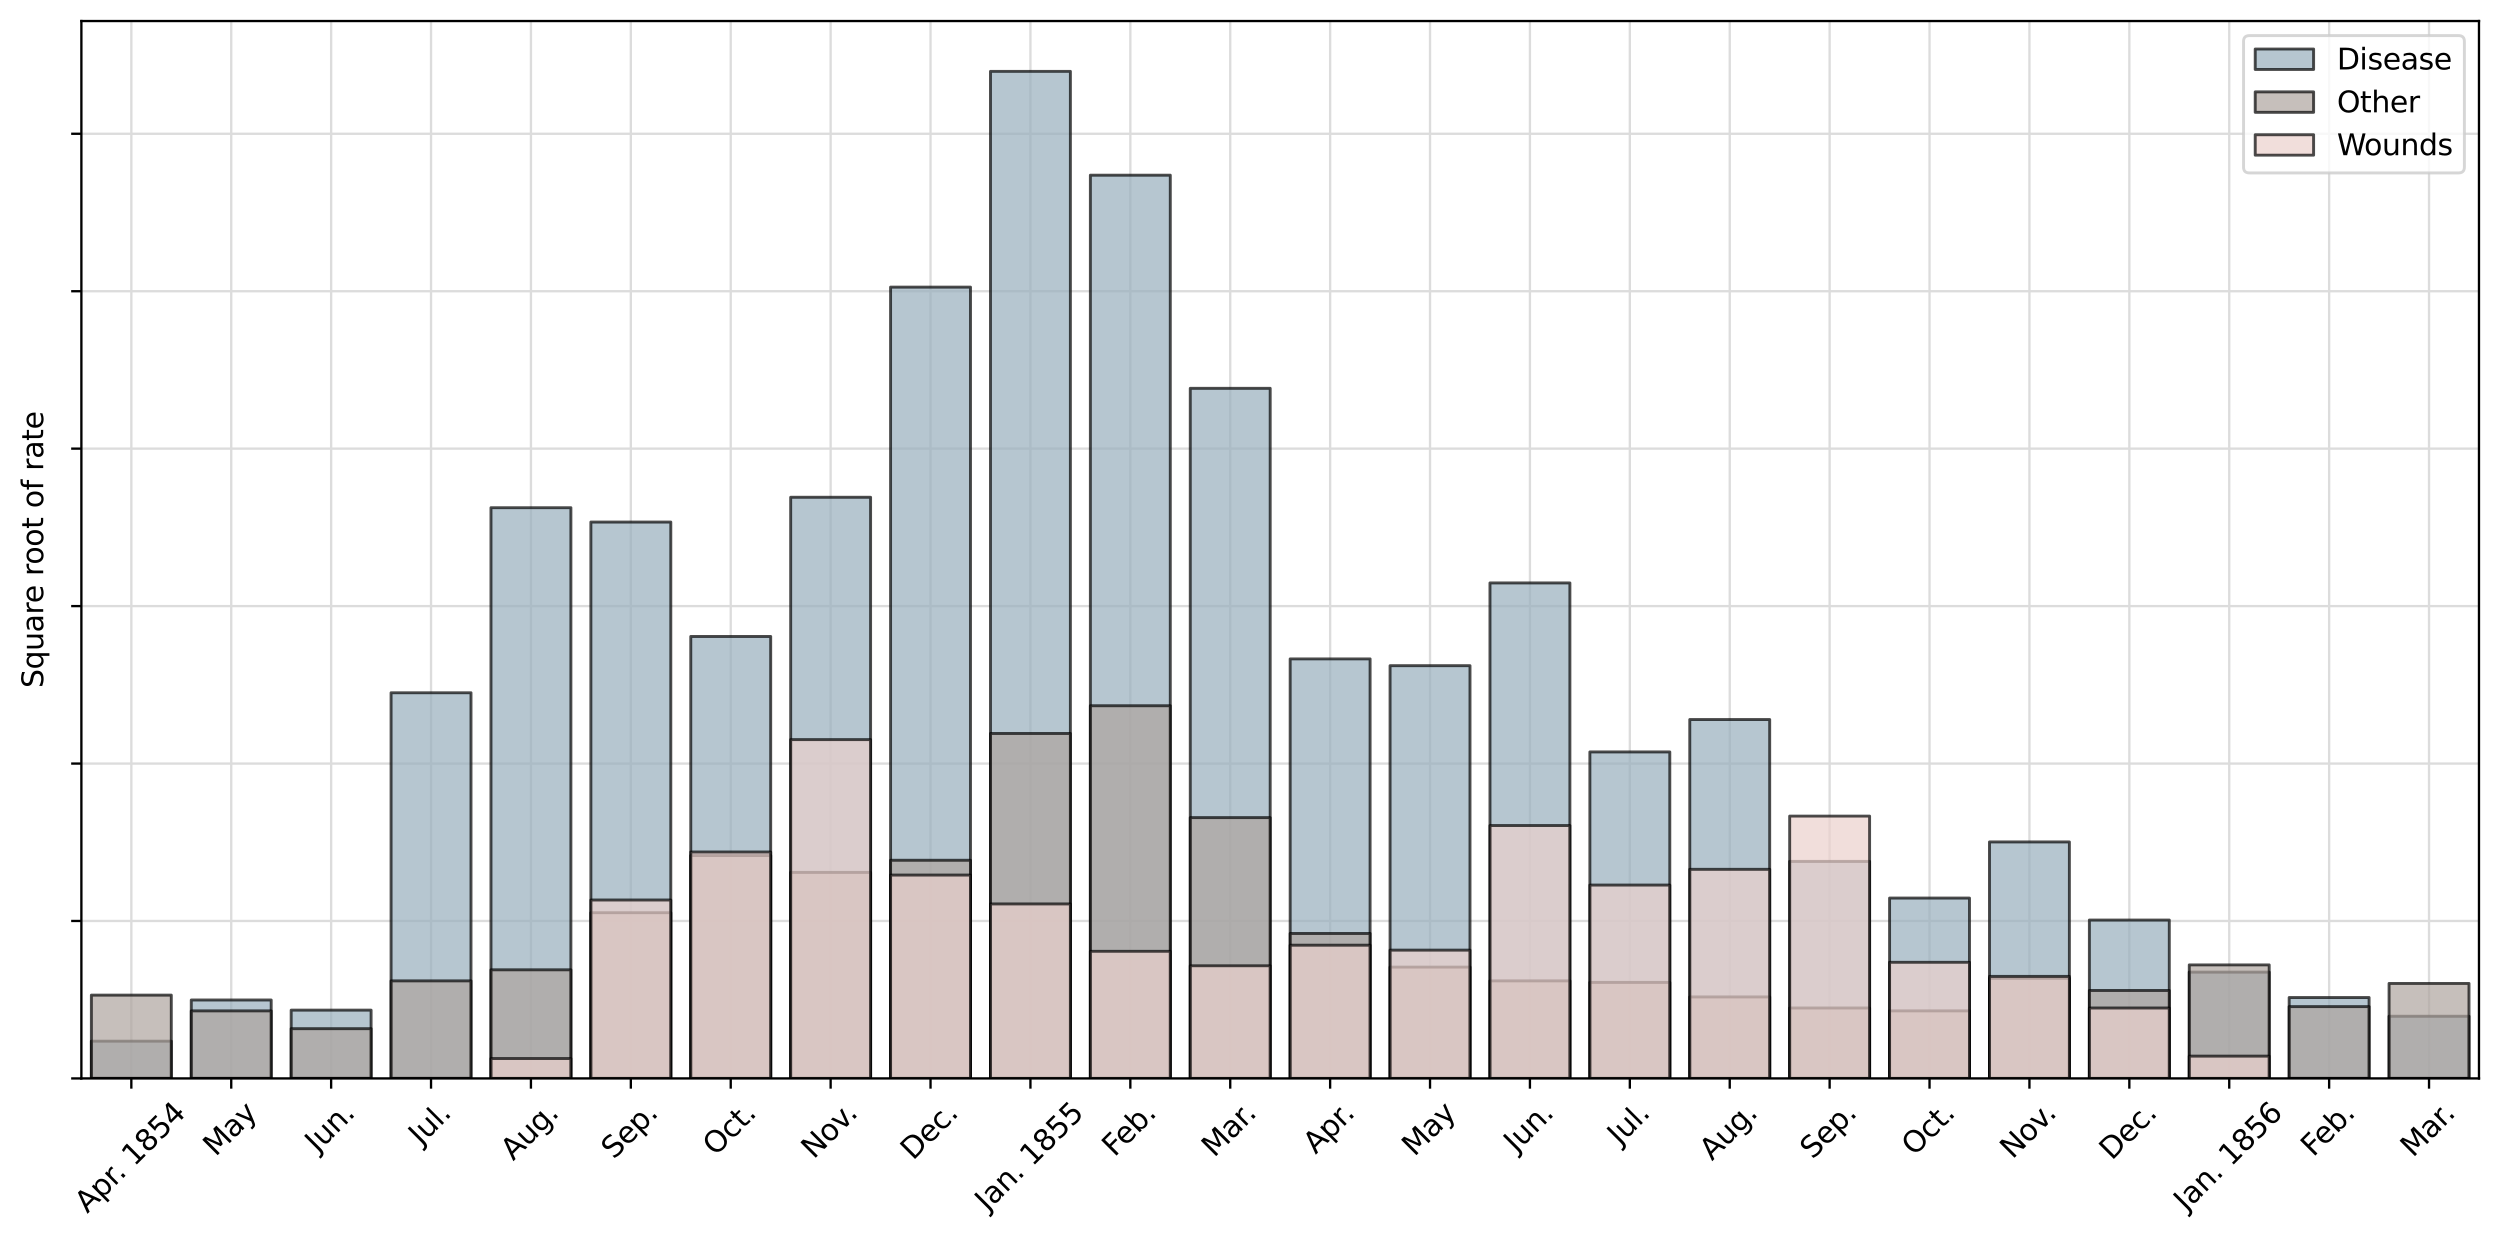 <?xml version="1.0" encoding="utf-8" standalone="no"?>
<!DOCTYPE svg PUBLIC "-//W3C//DTD SVG 1.1//EN"
  "http://www.w3.org/Graphics/SVG/1.1/DTD/svg11.dtd">
<svg xmlns:xlink="http://www.w3.org/1999/xlink" width="856.398pt" height="424.547pt" viewBox="0 0 856.398 424.547" xmlns="http://www.w3.org/2000/svg" version="1.1">
 <defs>
  <style type="text/css">*{stroke-linejoin: round; stroke-linecap: butt}</style>
 </defs>
 <g id="figure_1">
  <g id="patch_1">
   <path d="M 0 424.547 
L 856.398 424.547 
L 856.398 0 
L 0 0 
z
" style="fill: #ffffff"/>
  </g>
  <g id="axes_1">
   <g id="patch_2">
    <path d="M 27.878 369.425 
L 849.198 369.425 
L 849.198 7.2 
L 27.878 7.2 
z
" style="fill: #ffffff"/>
   </g>
   <g id="matplotlib.axis_1">
    <g id="xtick_1">
     <g id="line2d_1">
      <path d="M 44.989 369.425 
L 44.989 7.2 
" clip-path="url(#p8705940efb)" style="fill: none; stroke: #dcdcdc; stroke-width: 0.8; stroke-linecap: square"/>
     </g>
     <g id="line2d_2">
      <defs>
       <path id="m56eb5c6062" d="M 0 0 
L 0 3.5 
" style="stroke: #000000; stroke-width: 0.8"/>
      </defs>
      <g>
       <use xlink:href="#m56eb5c6062" x="44.989" y="369.425" style="stroke: #000000; stroke-width: 0.8"/>
      </g>
     </g>
     <g id="text_1">
      <!-- Apr. 1854 -->
      <g transform="translate(29.901 415.876) rotate(-45) scale(0.1 -0.1)">
       <defs>
        <path id="DejaVuSans-41" d="M 2188 4044 
L 1331 1722 
L 3047 1722 
L 2188 4044 
z
M 1831 4666 
L 2547 4666 
L 4325 0 
L 3669 0 
L 3244 1197 
L 1141 1197 
L 716 0 
L 50 0 
L 1831 4666 
z
" transform="scale(0.016)"/>
        <path id="DejaVuSans-70" d="M 1159 525 
L 1159 -1331 
L 581 -1331 
L 581 3500 
L 1159 3500 
L 1159 2969 
Q 1341 3281 1617 3432 
Q 1894 3584 2278 3584 
Q 2916 3584 3314 3078 
Q 3713 2572 3713 1747 
Q 3713 922 3314 415 
Q 2916 -91 2278 -91 
Q 1894 -91 1617 61 
Q 1341 213 1159 525 
z
M 3116 1747 
Q 3116 2381 2855 2742 
Q 2594 3103 2138 3103 
Q 1681 3103 1420 2742 
Q 1159 2381 1159 1747 
Q 1159 1113 1420 752 
Q 1681 391 2138 391 
Q 2594 391 2855 752 
Q 3116 1113 3116 1747 
z
" transform="scale(0.016)"/>
        <path id="DejaVuSans-72" d="M 2631 2963 
Q 2534 3019 2420 3045 
Q 2306 3072 2169 3072 
Q 1681 3072 1420 2755 
Q 1159 2438 1159 1844 
L 1159 0 
L 581 0 
L 581 3500 
L 1159 3500 
L 1159 2956 
Q 1341 3275 1631 3429 
Q 1922 3584 2338 3584 
Q 2397 3584 2469 3576 
Q 2541 3569 2628 3553 
L 2631 2963 
z
" transform="scale(0.016)"/>
        <path id="DejaVuSans-2e" d="M 684 794 
L 1344 794 
L 1344 0 
L 684 0 
L 684 794 
z
" transform="scale(0.016)"/>
        <path id="DejaVuSans-20" transform="scale(0.016)"/>
        <path id="DejaVuSans-31" d="M 794 531 
L 1825 531 
L 1825 4091 
L 703 3866 
L 703 4441 
L 1819 4666 
L 2450 4666 
L 2450 531 
L 3481 531 
L 3481 0 
L 794 0 
L 794 531 
z
" transform="scale(0.016)"/>
        <path id="DejaVuSans-38" d="M 2034 2216 
Q 1584 2216 1326 1975 
Q 1069 1734 1069 1313 
Q 1069 891 1326 650 
Q 1584 409 2034 409 
Q 2484 409 2743 651 
Q 3003 894 3003 1313 
Q 3003 1734 2745 1975 
Q 2488 2216 2034 2216 
z
M 1403 2484 
Q 997 2584 770 2862 
Q 544 3141 544 3541 
Q 544 4100 942 4425 
Q 1341 4750 2034 4750 
Q 2731 4750 3128 4425 
Q 3525 4100 3525 3541 
Q 3525 3141 3298 2862 
Q 3072 2584 2669 2484 
Q 3125 2378 3379 2068 
Q 3634 1759 3634 1313 
Q 3634 634 3220 271 
Q 2806 -91 2034 -91 
Q 1263 -91 848 271 
Q 434 634 434 1313 
Q 434 1759 690 2068 
Q 947 2378 1403 2484 
z
M 1172 3481 
Q 1172 3119 1398 2916 
Q 1625 2713 2034 2713 
Q 2441 2713 2670 2916 
Q 2900 3119 2900 3481 
Q 2900 3844 2670 4047 
Q 2441 4250 2034 4250 
Q 1625 4250 1398 4047 
Q 1172 3844 1172 3481 
z
" transform="scale(0.016)"/>
        <path id="DejaVuSans-35" d="M 691 4666 
L 3169 4666 
L 3169 4134 
L 1269 4134 
L 1269 2991 
Q 1406 3038 1543 3061 
Q 1681 3084 1819 3084 
Q 2600 3084 3056 2656 
Q 3513 2228 3513 1497 
Q 3513 744 3044 326 
Q 2575 -91 1722 -91 
Q 1428 -91 1123 -41 
Q 819 9 494 109 
L 494 744 
Q 775 591 1075 516 
Q 1375 441 1709 441 
Q 2250 441 2565 725 
Q 2881 1009 2881 1497 
Q 2881 1984 2565 2268 
Q 2250 2553 1709 2553 
Q 1456 2553 1204 2497 
Q 953 2441 691 2322 
L 691 4666 
z
" transform="scale(0.016)"/>
        <path id="DejaVuSans-34" d="M 2419 4116 
L 825 1625 
L 2419 1625 
L 2419 4116 
z
M 2253 4666 
L 3047 4666 
L 3047 1625 
L 3713 1625 
L 3713 1100 
L 3047 1100 
L 3047 0 
L 2419 0 
L 2419 1100 
L 313 1100 
L 313 1709 
L 2253 4666 
z
" transform="scale(0.016)"/>
       </defs>
       <use xlink:href="#DejaVuSans-41"/>
       <use xlink:href="#DejaVuSans-70" transform="translate(68.408 0)"/>
       <use xlink:href="#DejaVuSans-72" transform="translate(131.885 0)"/>
       <use xlink:href="#DejaVuSans-2e" transform="translate(163.873 0)"/>
       <use xlink:href="#DejaVuSans-20" transform="translate(195.66 0)"/>
       <use xlink:href="#DejaVuSans-31" transform="translate(227.447 0)"/>
       <use xlink:href="#DejaVuSans-38" transform="translate(291.07 0)"/>
       <use xlink:href="#DejaVuSans-35" transform="translate(354.693 0)"/>
       <use xlink:href="#DejaVuSans-34" transform="translate(418.316 0)"/>
      </g>
     </g>
    </g>
    <g id="xtick_2">
     <g id="line2d_3">
      <path d="M 79.211 369.425 
L 79.211 7.2 
" clip-path="url(#p8705940efb)" style="fill: none; stroke: #dcdcdc; stroke-width: 0.8; stroke-linecap: square"/>
     </g>
     <g id="line2d_4">
      <g>
       <use xlink:href="#m56eb5c6062" x="79.211" y="369.425" style="stroke: #000000; stroke-width: 0.8"/>
      </g>
     </g>
     <g id="text_2">
      <!-- May -->
      <g transform="translate(73.852 396.418) rotate(-45) scale(0.1 -0.1)">
       <defs>
        <path id="DejaVuSans-4d" d="M 628 4666 
L 1569 4666 
L 2759 1491 
L 3956 4666 
L 4897 4666 
L 4897 0 
L 4281 0 
L 4281 4097 
L 3078 897 
L 2444 897 
L 1241 4097 
L 1241 0 
L 628 0 
L 628 4666 
z
" transform="scale(0.016)"/>
        <path id="DejaVuSans-61" d="M 2194 1759 
Q 1497 1759 1228 1600 
Q 959 1441 959 1056 
Q 959 750 1161 570 
Q 1363 391 1709 391 
Q 2188 391 2477 730 
Q 2766 1069 2766 1631 
L 2766 1759 
L 2194 1759 
z
M 3341 1997 
L 3341 0 
L 2766 0 
L 2766 531 
Q 2569 213 2275 61 
Q 1981 -91 1556 -91 
Q 1019 -91 701 211 
Q 384 513 384 1019 
Q 384 1609 779 1909 
Q 1175 2209 1959 2209 
L 2766 2209 
L 2766 2266 
Q 2766 2663 2505 2880 
Q 2244 3097 1772 3097 
Q 1472 3097 1187 3025 
Q 903 2953 641 2809 
L 641 3341 
Q 956 3463 1253 3523 
Q 1550 3584 1831 3584 
Q 2591 3584 2966 3190 
Q 3341 2797 3341 1997 
z
" transform="scale(0.016)"/>
        <path id="DejaVuSans-79" d="M 2059 -325 
Q 1816 -950 1584 -1140 
Q 1353 -1331 966 -1331 
L 506 -1331 
L 506 -850 
L 844 -850 
Q 1081 -850 1212 -737 
Q 1344 -625 1503 -206 
L 1606 56 
L 191 3500 
L 800 3500 
L 1894 763 
L 2988 3500 
L 3597 3500 
L 2059 -325 
z
" transform="scale(0.016)"/>
       </defs>
       <use xlink:href="#DejaVuSans-4d"/>
       <use xlink:href="#DejaVuSans-61" transform="translate(86.279 0)"/>
       <use xlink:href="#DejaVuSans-79" transform="translate(147.559 0)"/>
      </g>
     </g>
    </g>
    <g id="xtick_3">
     <g id="line2d_5">
      <path d="M 113.432 369.425 
L 113.432 7.2 
" clip-path="url(#p8705940efb)" style="fill: none; stroke: #dcdcdc; stroke-width: 0.8; stroke-linecap: square"/>
     </g>
     <g id="line2d_6">
      <g>
       <use xlink:href="#m56eb5c6062" x="113.432" y="369.425" style="stroke: #000000; stroke-width: 0.8"/>
      </g>
     </g>
     <g id="text_3">
      <!-- Jun. -->
      <g transform="translate(108.736 395.094) rotate(-45) scale(0.1 -0.1)">
       <defs>
        <path id="DejaVuSans-4a" d="M 628 4666 
L 1259 4666 
L 1259 325 
Q 1259 -519 939 -900 
Q 619 -1281 -91 -1281 
L -331 -1281 
L -331 -750 
L -134 -750 
Q 284 -750 456 -515 
Q 628 -281 628 325 
L 628 4666 
z
" transform="scale(0.016)"/>
        <path id="DejaVuSans-75" d="M 544 1381 
L 544 3500 
L 1119 3500 
L 1119 1403 
Q 1119 906 1312 657 
Q 1506 409 1894 409 
Q 2359 409 2629 706 
Q 2900 1003 2900 1516 
L 2900 3500 
L 3475 3500 
L 3475 0 
L 2900 0 
L 2900 538 
Q 2691 219 2414 64 
Q 2138 -91 1772 -91 
Q 1169 -91 856 284 
Q 544 659 544 1381 
z
M 1991 3584 
L 1991 3584 
z
" transform="scale(0.016)"/>
        <path id="DejaVuSans-6e" d="M 3513 2113 
L 3513 0 
L 2938 0 
L 2938 2094 
Q 2938 2591 2744 2837 
Q 2550 3084 2163 3084 
Q 1697 3084 1428 2787 
Q 1159 2491 1159 1978 
L 1159 0 
L 581 0 
L 581 3500 
L 1159 3500 
L 1159 2956 
Q 1366 3272 1645 3428 
Q 1925 3584 2291 3584 
Q 2894 3584 3203 3211 
Q 3513 2838 3513 2113 
z
" transform="scale(0.016)"/>
       </defs>
       <use xlink:href="#DejaVuSans-4a"/>
       <use xlink:href="#DejaVuSans-75" transform="translate(29.492 0)"/>
       <use xlink:href="#DejaVuSans-6e" transform="translate(92.871 0)"/>
       <use xlink:href="#DejaVuSans-2e" transform="translate(156.25 0)"/>
      </g>
     </g>
    </g>
    <g id="xtick_4">
     <g id="line2d_7">
      <path d="M 147.654 369.425 
L 147.654 7.2 
" clip-path="url(#p8705940efb)" style="fill: none; stroke: #dcdcdc; stroke-width: 0.8; stroke-linecap: square"/>
     </g>
     <g id="line2d_8">
      <g>
       <use xlink:href="#m56eb5c6062" x="147.654" y="369.425" style="stroke: #000000; stroke-width: 0.8"/>
      </g>
     </g>
     <g id="text_4">
      <!-- Jul. -->
      <g transform="translate(144.216 392.577) rotate(-45) scale(0.1 -0.1)">
       <defs>
        <path id="DejaVuSans-6c" d="M 603 4863 
L 1178 4863 
L 1178 0 
L 603 0 
L 603 4863 
z
" transform="scale(0.016)"/>
       </defs>
       <use xlink:href="#DejaVuSans-4a"/>
       <use xlink:href="#DejaVuSans-75" transform="translate(29.492 0)"/>
       <use xlink:href="#DejaVuSans-6c" transform="translate(92.871 0)"/>
       <use xlink:href="#DejaVuSans-2e" transform="translate(120.654 0)"/>
      </g>
     </g>
    </g>
    <g id="xtick_5">
     <g id="line2d_9">
      <path d="M 181.876 369.425 
L 181.876 7.2 
" clip-path="url(#p8705940efb)" style="fill: none; stroke: #dcdcdc; stroke-width: 0.8; stroke-linecap: square"/>
     </g>
     <g id="line2d_10">
      <g>
       <use xlink:href="#m56eb5c6062" x="181.876" y="369.425" style="stroke: #000000; stroke-width: 0.8"/>
      </g>
     </g>
     <g id="text_5">
      <!-- Aug. -->
      <g transform="translate(175.799 397.853) rotate(-45) scale(0.1 -0.1)">
       <defs>
        <path id="DejaVuSans-67" d="M 2906 1791 
Q 2906 2416 2648 2759 
Q 2391 3103 1925 3103 
Q 1463 3103 1205 2759 
Q 947 2416 947 1791 
Q 947 1169 1205 825 
Q 1463 481 1925 481 
Q 2391 481 2648 825 
Q 2906 1169 2906 1791 
z
M 3481 434 
Q 3481 -459 3084 -895 
Q 2688 -1331 1869 -1331 
Q 1566 -1331 1297 -1286 
Q 1028 -1241 775 -1147 
L 775 -588 
Q 1028 -725 1275 -790 
Q 1522 -856 1778 -856 
Q 2344 -856 2625 -561 
Q 2906 -266 2906 331 
L 2906 616 
Q 2728 306 2450 153 
Q 2172 0 1784 0 
Q 1141 0 747 490 
Q 353 981 353 1791 
Q 353 2603 747 3093 
Q 1141 3584 1784 3584 
Q 2172 3584 2450 3431 
Q 2728 3278 2906 2969 
L 2906 3500 
L 3481 3500 
L 3481 434 
z
" transform="scale(0.016)"/>
       </defs>
       <use xlink:href="#DejaVuSans-41"/>
       <use xlink:href="#DejaVuSans-75" transform="translate(68.408 0)"/>
       <use xlink:href="#DejaVuSans-67" transform="translate(131.787 0)"/>
       <use xlink:href="#DejaVuSans-2e" transform="translate(195.264 0)"/>
      </g>
     </g>
    </g>
    <g id="xtick_6">
     <g id="line2d_11">
      <path d="M 216.097 369.425 
L 216.097 7.2 
" clip-path="url(#p8705940efb)" style="fill: none; stroke: #dcdcdc; stroke-width: 0.8; stroke-linecap: square"/>
     </g>
     <g id="line2d_12">
      <g>
       <use xlink:href="#m56eb5c6062" x="216.097" y="369.425" style="stroke: #000000; stroke-width: 0.8"/>
      </g>
     </g>
     <g id="text_6">
      <!-- Sep. -->
      <g transform="translate(210.26 397.374) rotate(-45) scale(0.1 -0.1)">
       <defs>
        <path id="DejaVuSans-53" d="M 3425 4513 
L 3425 3897 
Q 3066 4069 2747 4153 
Q 2428 4238 2131 4238 
Q 1616 4238 1336 4038 
Q 1056 3838 1056 3469 
Q 1056 3159 1242 3001 
Q 1428 2844 1947 2747 
L 2328 2669 
Q 3034 2534 3370 2195 
Q 3706 1856 3706 1288 
Q 3706 609 3251 259 
Q 2797 -91 1919 -91 
Q 1588 -91 1214 -16 
Q 841 59 441 206 
L 441 856 
Q 825 641 1194 531 
Q 1563 422 1919 422 
Q 2459 422 2753 634 
Q 3047 847 3047 1241 
Q 3047 1584 2836 1778 
Q 2625 1972 2144 2069 
L 1759 2144 
Q 1053 2284 737 2584 
Q 422 2884 422 3419 
Q 422 4038 858 4394 
Q 1294 4750 2059 4750 
Q 2388 4750 2728 4690 
Q 3069 4631 3425 4513 
z
" transform="scale(0.016)"/>
        <path id="DejaVuSans-65" d="M 3597 1894 
L 3597 1613 
L 953 1613 
Q 991 1019 1311 708 
Q 1631 397 2203 397 
Q 2534 397 2845 478 
Q 3156 559 3463 722 
L 3463 178 
Q 3153 47 2828 -22 
Q 2503 -91 2169 -91 
Q 1331 -91 842 396 
Q 353 884 353 1716 
Q 353 2575 817 3079 
Q 1281 3584 2069 3584 
Q 2775 3584 3186 3129 
Q 3597 2675 3597 1894 
z
M 3022 2063 
Q 3016 2534 2758 2815 
Q 2500 3097 2075 3097 
Q 1594 3097 1305 2825 
Q 1016 2553 972 2059 
L 3022 2063 
z
" transform="scale(0.016)"/>
       </defs>
       <use xlink:href="#DejaVuSans-53"/>
       <use xlink:href="#DejaVuSans-65" transform="translate(63.477 0)"/>
       <use xlink:href="#DejaVuSans-70" transform="translate(125 0)"/>
       <use xlink:href="#DejaVuSans-2e" transform="translate(188.477 0)"/>
      </g>
     </g>
    </g>
    <g id="xtick_7">
     <g id="line2d_13">
      <path d="M 250.319 369.425 
L 250.319 7.2 
" clip-path="url(#p8705940efb)" style="fill: none; stroke: #dcdcdc; stroke-width: 0.8; stroke-linecap: square"/>
     </g>
     <g id="line2d_14">
      <g>
       <use xlink:href="#m56eb5c6062" x="250.319" y="369.425" style="stroke: #000000; stroke-width: 0.8"/>
      </g>
     </g>
     <g id="text_7">
      <!-- Oct. -->
      <g transform="translate(245.033 396.272) rotate(-45) scale(0.1 -0.1)">
       <defs>
        <path id="DejaVuSans-4f" d="M 2522 4238 
Q 1834 4238 1429 3725 
Q 1025 3213 1025 2328 
Q 1025 1447 1429 934 
Q 1834 422 2522 422 
Q 3209 422 3611 934 
Q 4013 1447 4013 2328 
Q 4013 3213 3611 3725 
Q 3209 4238 2522 4238 
z
M 2522 4750 
Q 3503 4750 4090 4092 
Q 4678 3434 4678 2328 
Q 4678 1225 4090 567 
Q 3503 -91 2522 -91 
Q 1538 -91 948 565 
Q 359 1222 359 2328 
Q 359 3434 948 4092 
Q 1538 4750 2522 4750 
z
" transform="scale(0.016)"/>
        <path id="DejaVuSans-63" d="M 3122 3366 
L 3122 2828 
Q 2878 2963 2633 3030 
Q 2388 3097 2138 3097 
Q 1578 3097 1268 2742 
Q 959 2388 959 1747 
Q 959 1106 1268 751 
Q 1578 397 2138 397 
Q 2388 397 2633 464 
Q 2878 531 3122 666 
L 3122 134 
Q 2881 22 2623 -34 
Q 2366 -91 2075 -91 
Q 1284 -91 818 406 
Q 353 903 353 1747 
Q 353 2603 823 3093 
Q 1294 3584 2113 3584 
Q 2378 3584 2631 3529 
Q 2884 3475 3122 3366 
z
" transform="scale(0.016)"/>
        <path id="DejaVuSans-74" d="M 1172 4494 
L 1172 3500 
L 2356 3500 
L 2356 3053 
L 1172 3053 
L 1172 1153 
Q 1172 725 1289 603 
Q 1406 481 1766 481 
L 2356 481 
L 2356 0 
L 1766 0 
Q 1100 0 847 248 
Q 594 497 594 1153 
L 594 3053 
L 172 3053 
L 172 3500 
L 594 3500 
L 594 4494 
L 1172 4494 
z
" transform="scale(0.016)"/>
       </defs>
       <use xlink:href="#DejaVuSans-4f"/>
       <use xlink:href="#DejaVuSans-63" transform="translate(78.711 0)"/>
       <use xlink:href="#DejaVuSans-74" transform="translate(133.691 0)"/>
       <use xlink:href="#DejaVuSans-2e" transform="translate(172.9 0)"/>
      </g>
     </g>
    </g>
    <g id="xtick_8">
     <g id="line2d_15">
      <path d="M 284.541 369.425 
L 284.541 7.2 
" clip-path="url(#p8705940efb)" style="fill: none; stroke: #dcdcdc; stroke-width: 0.8; stroke-linecap: square"/>
     </g>
     <g id="line2d_16">
      <g>
       <use xlink:href="#m56eb5c6062" x="284.541" y="369.425" style="stroke: #000000; stroke-width: 0.8"/>
      </g>
     </g>
     <g id="text_8">
      <!-- Nov. -->
      <g transform="translate(278.741 397.299) rotate(-45) scale(0.1 -0.1)">
       <defs>
        <path id="DejaVuSans-4e" d="M 628 4666 
L 1478 4666 
L 3547 763 
L 3547 4666 
L 4159 4666 
L 4159 0 
L 3309 0 
L 1241 3903 
L 1241 0 
L 628 0 
L 628 4666 
z
" transform="scale(0.016)"/>
        <path id="DejaVuSans-6f" d="M 1959 3097 
Q 1497 3097 1228 2736 
Q 959 2375 959 1747 
Q 959 1119 1226 758 
Q 1494 397 1959 397 
Q 2419 397 2687 759 
Q 2956 1122 2956 1747 
Q 2956 2369 2687 2733 
Q 2419 3097 1959 3097 
z
M 1959 3584 
Q 2709 3584 3137 3096 
Q 3566 2609 3566 1747 
Q 3566 888 3137 398 
Q 2709 -91 1959 -91 
Q 1206 -91 779 398 
Q 353 888 353 1747 
Q 353 2609 779 3096 
Q 1206 3584 1959 3584 
z
" transform="scale(0.016)"/>
        <path id="DejaVuSans-76" d="M 191 3500 
L 800 3500 
L 1894 563 
L 2988 3500 
L 3597 3500 
L 2284 0 
L 1503 0 
L 191 3500 
z
" transform="scale(0.016)"/>
       </defs>
       <use xlink:href="#DejaVuSans-4e"/>
       <use xlink:href="#DejaVuSans-6f" transform="translate(74.805 0)"/>
       <use xlink:href="#DejaVuSans-76" transform="translate(135.986 0)"/>
       <use xlink:href="#DejaVuSans-2e" transform="translate(187.416 0)"/>
      </g>
     </g>
    </g>
    <g id="xtick_9">
     <g id="line2d_17">
      <path d="M 318.762 369.425 
L 318.762 7.2 
" clip-path="url(#p8705940efb)" style="fill: none; stroke: #dcdcdc; stroke-width: 0.8; stroke-linecap: square"/>
     </g>
     <g id="line2d_18">
      <g>
       <use xlink:href="#m56eb5c6062" x="318.762" y="369.425" style="stroke: #000000; stroke-width: 0.8"/>
      </g>
     </g>
     <g id="text_9">
      <!-- Dec. -->
      <g transform="translate(312.748 397.729) rotate(-45) scale(0.1 -0.1)">
       <defs>
        <path id="DejaVuSans-44" d="M 1259 4147 
L 1259 519 
L 2022 519 
Q 2988 519 3436 956 
Q 3884 1394 3884 2338 
Q 3884 3275 3436 3711 
Q 2988 4147 2022 4147 
L 1259 4147 
z
M 628 4666 
L 1925 4666 
Q 3281 4666 3915 4102 
Q 4550 3538 4550 2338 
Q 4550 1131 3912 565 
Q 3275 0 1925 0 
L 628 0 
L 628 4666 
z
" transform="scale(0.016)"/>
       </defs>
       <use xlink:href="#DejaVuSans-44"/>
       <use xlink:href="#DejaVuSans-65" transform="translate(77.002 0)"/>
       <use xlink:href="#DejaVuSans-63" transform="translate(138.525 0)"/>
       <use xlink:href="#DejaVuSans-2e" transform="translate(193.506 0)"/>
      </g>
     </g>
    </g>
    <g id="xtick_10">
     <g id="line2d_19">
      <path d="M 352.984 369.425 
L 352.984 7.2 
" clip-path="url(#p8705940efb)" style="fill: none; stroke: #dcdcdc; stroke-width: 0.8; stroke-linecap: square"/>
     </g>
     <g id="line2d_20">
      <g>
       <use xlink:href="#m56eb5c6062" x="352.984" y="369.425" style="stroke: #000000; stroke-width: 0.8"/>
      </g>
     </g>
     <g id="text_10">
      <!-- Jan. 1855 -->
      <g transform="translate(338.24 415.189) rotate(-45) scale(0.1 -0.1)">
       <use xlink:href="#DejaVuSans-4a"/>
       <use xlink:href="#DejaVuSans-61" transform="translate(29.492 0)"/>
       <use xlink:href="#DejaVuSans-6e" transform="translate(90.771 0)"/>
       <use xlink:href="#DejaVuSans-2e" transform="translate(154.15 0)"/>
       <use xlink:href="#DejaVuSans-20" transform="translate(185.938 0)"/>
       <use xlink:href="#DejaVuSans-31" transform="translate(217.725 0)"/>
       <use xlink:href="#DejaVuSans-38" transform="translate(281.348 0)"/>
       <use xlink:href="#DejaVuSans-35" transform="translate(344.971 0)"/>
       <use xlink:href="#DejaVuSans-35" transform="translate(408.594 0)"/>
      </g>
     </g>
    </g>
    <g id="xtick_11">
     <g id="line2d_21">
      <path d="M 387.206 369.425 
L 387.206 7.2 
" clip-path="url(#p8705940efb)" style="fill: none; stroke: #dcdcdc; stroke-width: 0.8; stroke-linecap: square"/>
     </g>
     <g id="line2d_22">
      <g>
       <use xlink:href="#m56eb5c6062" x="387.206" y="369.425" style="stroke: #000000; stroke-width: 0.8"/>
      </g>
     </g>
     <g id="text_11">
      <!-- Feb. -->
      <g transform="translate(381.774 396.563) rotate(-45) scale(0.1 -0.1)">
       <defs>
        <path id="DejaVuSans-46" d="M 628 4666 
L 3309 4666 
L 3309 4134 
L 1259 4134 
L 1259 2759 
L 3109 2759 
L 3109 2228 
L 1259 2228 
L 1259 0 
L 628 0 
L 628 4666 
z
" transform="scale(0.016)"/>
        <path id="DejaVuSans-62" d="M 3116 1747 
Q 3116 2381 2855 2742 
Q 2594 3103 2138 3103 
Q 1681 3103 1420 2742 
Q 1159 2381 1159 1747 
Q 1159 1113 1420 752 
Q 1681 391 2138 391 
Q 2594 391 2855 752 
Q 3116 1113 3116 1747 
z
M 1159 2969 
Q 1341 3281 1617 3432 
Q 1894 3584 2278 3584 
Q 2916 3584 3314 3078 
Q 3713 2572 3713 1747 
Q 3713 922 3314 415 
Q 2916 -91 2278 -91 
Q 1894 -91 1617 61 
Q 1341 213 1159 525 
L 1159 0 
L 581 0 
L 581 4863 
L 1159 4863 
L 1159 2969 
z
" transform="scale(0.016)"/>
       </defs>
       <use xlink:href="#DejaVuSans-46"/>
       <use xlink:href="#DejaVuSans-65" transform="translate(52.02 0)"/>
       <use xlink:href="#DejaVuSans-62" transform="translate(113.543 0)"/>
       <use xlink:href="#DejaVuSans-2e" transform="translate(177.02 0)"/>
      </g>
     </g>
    </g>
    <g id="xtick_12">
     <g id="line2d_23">
      <path d="M 421.427 369.425 
L 421.427 7.2 
" clip-path="url(#p8705940efb)" style="fill: none; stroke: #dcdcdc; stroke-width: 0.8; stroke-linecap: square"/>
     </g>
     <g id="line2d_24">
      <g>
       <use xlink:href="#m56eb5c6062" x="421.427" y="369.425" style="stroke: #000000; stroke-width: 0.8"/>
      </g>
     </g>
     <g id="text_12">
      <!-- Mar. -->
      <g transform="translate(415.907 396.741) rotate(-45) scale(0.1 -0.1)">
       <use xlink:href="#DejaVuSans-4d"/>
       <use xlink:href="#DejaVuSans-61" transform="translate(86.279 0)"/>
       <use xlink:href="#DejaVuSans-72" transform="translate(147.559 0)"/>
       <use xlink:href="#DejaVuSans-2e" transform="translate(179.547 0)"/>
      </g>
     </g>
    </g>
    <g id="xtick_13">
     <g id="line2d_25">
      <path d="M 455.649 369.425 
L 455.649 7.2 
" clip-path="url(#p8705940efb)" style="fill: none; stroke: #dcdcdc; stroke-width: 0.8; stroke-linecap: square"/>
     </g>
     <g id="line2d_26">
      <g>
       <use xlink:href="#m56eb5c6062" x="455.649" y="369.425" style="stroke: #000000; stroke-width: 0.8"/>
      </g>
     </g>
     <g id="text_13">
      <!-- Apr. -->
      <g transform="translate(450.683 395.633) rotate(-45) scale(0.1 -0.1)">
       <use xlink:href="#DejaVuSans-41"/>
       <use xlink:href="#DejaVuSans-70" transform="translate(68.408 0)"/>
       <use xlink:href="#DejaVuSans-72" transform="translate(131.885 0)"/>
       <use xlink:href="#DejaVuSans-2e" transform="translate(163.873 0)"/>
      </g>
     </g>
    </g>
    <g id="xtick_14">
     <g id="line2d_27">
      <path d="M 489.871 369.425 
L 489.871 7.2 
" clip-path="url(#p8705940efb)" style="fill: none; stroke: #dcdcdc; stroke-width: 0.8; stroke-linecap: square"/>
     </g>
     <g id="line2d_28">
      <g>
       <use xlink:href="#m56eb5c6062" x="489.871" y="369.425" style="stroke: #000000; stroke-width: 0.8"/>
      </g>
     </g>
     <g id="text_14">
      <!-- May -->
      <g transform="translate(484.512 396.418) rotate(-45) scale(0.1 -0.1)">
       <use xlink:href="#DejaVuSans-4d"/>
       <use xlink:href="#DejaVuSans-61" transform="translate(86.279 0)"/>
       <use xlink:href="#DejaVuSans-79" transform="translate(147.559 0)"/>
      </g>
     </g>
    </g>
    <g id="xtick_15">
     <g id="line2d_29">
      <path d="M 524.092 369.425 
L 524.092 7.2 
" clip-path="url(#p8705940efb)" style="fill: none; stroke: #dcdcdc; stroke-width: 0.8; stroke-linecap: square"/>
     </g>
     <g id="line2d_30">
      <g>
       <use xlink:href="#m56eb5c6062" x="524.092" y="369.425" style="stroke: #000000; stroke-width: 0.8"/>
      </g>
     </g>
     <g id="text_15">
      <!-- Jun. -->
      <g transform="translate(519.396 395.094) rotate(-45) scale(0.1 -0.1)">
       <use xlink:href="#DejaVuSans-4a"/>
       <use xlink:href="#DejaVuSans-75" transform="translate(29.492 0)"/>
       <use xlink:href="#DejaVuSans-6e" transform="translate(92.871 0)"/>
       <use xlink:href="#DejaVuSans-2e" transform="translate(156.25 0)"/>
      </g>
     </g>
    </g>
    <g id="xtick_16">
     <g id="line2d_31">
      <path d="M 558.314 369.425 
L 558.314 7.2 
" clip-path="url(#p8705940efb)" style="fill: none; stroke: #dcdcdc; stroke-width: 0.8; stroke-linecap: square"/>
     </g>
     <g id="line2d_32">
      <g>
       <use xlink:href="#m56eb5c6062" x="558.314" y="369.425" style="stroke: #000000; stroke-width: 0.8"/>
      </g>
     </g>
     <g id="text_16">
      <!-- Jul. -->
      <g transform="translate(554.876 392.577) rotate(-45) scale(0.1 -0.1)">
       <use xlink:href="#DejaVuSans-4a"/>
       <use xlink:href="#DejaVuSans-75" transform="translate(29.492 0)"/>
       <use xlink:href="#DejaVuSans-6c" transform="translate(92.871 0)"/>
       <use xlink:href="#DejaVuSans-2e" transform="translate(120.654 0)"/>
      </g>
     </g>
    </g>
    <g id="xtick_17">
     <g id="line2d_33">
      <path d="M 592.536 369.425 
L 592.536 7.2 
" clip-path="url(#p8705940efb)" style="fill: none; stroke: #dcdcdc; stroke-width: 0.8; stroke-linecap: square"/>
     </g>
     <g id="line2d_34">
      <g>
       <use xlink:href="#m56eb5c6062" x="592.536" y="369.425" style="stroke: #000000; stroke-width: 0.8"/>
      </g>
     </g>
     <g id="text_17">
      <!-- Aug. -->
      <g transform="translate(586.459 397.853) rotate(-45) scale(0.1 -0.1)">
       <use xlink:href="#DejaVuSans-41"/>
       <use xlink:href="#DejaVuSans-75" transform="translate(68.408 0)"/>
       <use xlink:href="#DejaVuSans-67" transform="translate(131.787 0)"/>
       <use xlink:href="#DejaVuSans-2e" transform="translate(195.264 0)"/>
      </g>
     </g>
    </g>
    <g id="xtick_18">
     <g id="line2d_35">
      <path d="M 626.757 369.425 
L 626.757 7.2 
" clip-path="url(#p8705940efb)" style="fill: none; stroke: #dcdcdc; stroke-width: 0.8; stroke-linecap: square"/>
     </g>
     <g id="line2d_36">
      <g>
       <use xlink:href="#m56eb5c6062" x="626.757" y="369.425" style="stroke: #000000; stroke-width: 0.8"/>
      </g>
     </g>
     <g id="text_18">
      <!-- Sep. -->
      <g transform="translate(620.92 397.374) rotate(-45) scale(0.1 -0.1)">
       <use xlink:href="#DejaVuSans-53"/>
       <use xlink:href="#DejaVuSans-65" transform="translate(63.477 0)"/>
       <use xlink:href="#DejaVuSans-70" transform="translate(125 0)"/>
       <use xlink:href="#DejaVuSans-2e" transform="translate(188.477 0)"/>
      </g>
     </g>
    </g>
    <g id="xtick_19">
     <g id="line2d_37">
      <path d="M 660.979 369.425 
L 660.979 7.2 
" clip-path="url(#p8705940efb)" style="fill: none; stroke: #dcdcdc; stroke-width: 0.8; stroke-linecap: square"/>
     </g>
     <g id="line2d_38">
      <g>
       <use xlink:href="#m56eb5c6062" x="660.979" y="369.425" style="stroke: #000000; stroke-width: 0.8"/>
      </g>
     </g>
     <g id="text_19">
      <!-- Oct. -->
      <g transform="translate(655.693 396.272) rotate(-45) scale(0.1 -0.1)">
       <use xlink:href="#DejaVuSans-4f"/>
       <use xlink:href="#DejaVuSans-63" transform="translate(78.711 0)"/>
       <use xlink:href="#DejaVuSans-74" transform="translate(133.691 0)"/>
       <use xlink:href="#DejaVuSans-2e" transform="translate(172.9 0)"/>
      </g>
     </g>
    </g>
    <g id="xtick_20">
     <g id="line2d_39">
      <path d="M 695.201 369.425 
L 695.201 7.2 
" clip-path="url(#p8705940efb)" style="fill: none; stroke: #dcdcdc; stroke-width: 0.8; stroke-linecap: square"/>
     </g>
     <g id="line2d_40">
      <g>
       <use xlink:href="#m56eb5c6062" x="695.201" y="369.425" style="stroke: #000000; stroke-width: 0.8"/>
      </g>
     </g>
     <g id="text_20">
      <!-- Nov. -->
      <g transform="translate(689.401 397.299) rotate(-45) scale(0.1 -0.1)">
       <use xlink:href="#DejaVuSans-4e"/>
       <use xlink:href="#DejaVuSans-6f" transform="translate(74.805 0)"/>
       <use xlink:href="#DejaVuSans-76" transform="translate(135.986 0)"/>
       <use xlink:href="#DejaVuSans-2e" transform="translate(187.416 0)"/>
      </g>
     </g>
    </g>
    <g id="xtick_21">
     <g id="line2d_41">
      <path d="M 729.422 369.425 
L 729.422 7.2 
" clip-path="url(#p8705940efb)" style="fill: none; stroke: #dcdcdc; stroke-width: 0.8; stroke-linecap: square"/>
     </g>
     <g id="line2d_42">
      <g>
       <use xlink:href="#m56eb5c6062" x="729.422" y="369.425" style="stroke: #000000; stroke-width: 0.8"/>
      </g>
     </g>
     <g id="text_21">
      <!-- Dec. -->
      <g transform="translate(723.408 397.729) rotate(-45) scale(0.1 -0.1)">
       <use xlink:href="#DejaVuSans-44"/>
       <use xlink:href="#DejaVuSans-65" transform="translate(77.002 0)"/>
       <use xlink:href="#DejaVuSans-63" transform="translate(138.525 0)"/>
       <use xlink:href="#DejaVuSans-2e" transform="translate(193.506 0)"/>
      </g>
     </g>
    </g>
    <g id="xtick_22">
     <g id="line2d_43">
      <path d="M 763.644 369.425 
L 763.644 7.2 
" clip-path="url(#p8705940efb)" style="fill: none; stroke: #dcdcdc; stroke-width: 0.8; stroke-linecap: square"/>
     </g>
     <g id="line2d_44">
      <g>
       <use xlink:href="#m56eb5c6062" x="763.644" y="369.425" style="stroke: #000000; stroke-width: 0.8"/>
      </g>
     </g>
     <g id="text_22">
      <!-- Jan. 1856 -->
      <g transform="translate(748.9 415.189) rotate(-45) scale(0.1 -0.1)">
       <defs>
        <path id="DejaVuSans-36" d="M 2113 2584 
Q 1688 2584 1439 2293 
Q 1191 2003 1191 1497 
Q 1191 994 1439 701 
Q 1688 409 2113 409 
Q 2538 409 2786 701 
Q 3034 994 3034 1497 
Q 3034 2003 2786 2293 
Q 2538 2584 2113 2584 
z
M 3366 4563 
L 3366 3988 
Q 3128 4100 2886 4159 
Q 2644 4219 2406 4219 
Q 1781 4219 1451 3797 
Q 1122 3375 1075 2522 
Q 1259 2794 1537 2939 
Q 1816 3084 2150 3084 
Q 2853 3084 3261 2657 
Q 3669 2231 3669 1497 
Q 3669 778 3244 343 
Q 2819 -91 2113 -91 
Q 1303 -91 875 529 
Q 447 1150 447 2328 
Q 447 3434 972 4092 
Q 1497 4750 2381 4750 
Q 2619 4750 2861 4703 
Q 3103 4656 3366 4563 
z
" transform="scale(0.016)"/>
       </defs>
       <use xlink:href="#DejaVuSans-4a"/>
       <use xlink:href="#DejaVuSans-61" transform="translate(29.492 0)"/>
       <use xlink:href="#DejaVuSans-6e" transform="translate(90.771 0)"/>
       <use xlink:href="#DejaVuSans-2e" transform="translate(154.15 0)"/>
       <use xlink:href="#DejaVuSans-20" transform="translate(185.938 0)"/>
       <use xlink:href="#DejaVuSans-31" transform="translate(217.725 0)"/>
       <use xlink:href="#DejaVuSans-38" transform="translate(281.348 0)"/>
       <use xlink:href="#DejaVuSans-35" transform="translate(344.971 0)"/>
       <use xlink:href="#DejaVuSans-36" transform="translate(408.594 0)"/>
      </g>
     </g>
    </g>
    <g id="xtick_23">
     <g id="line2d_45">
      <path d="M 797.866 369.425 
L 797.866 7.2 
" clip-path="url(#p8705940efb)" style="fill: none; stroke: #dcdcdc; stroke-width: 0.8; stroke-linecap: square"/>
     </g>
     <g id="line2d_46">
      <g>
       <use xlink:href="#m56eb5c6062" x="797.866" y="369.425" style="stroke: #000000; stroke-width: 0.8"/>
      </g>
     </g>
     <g id="text_23">
      <!-- Feb. -->
      <g transform="translate(792.434 396.563) rotate(-45) scale(0.1 -0.1)">
       <use xlink:href="#DejaVuSans-46"/>
       <use xlink:href="#DejaVuSans-65" transform="translate(52.02 0)"/>
       <use xlink:href="#DejaVuSans-62" transform="translate(113.543 0)"/>
       <use xlink:href="#DejaVuSans-2e" transform="translate(177.02 0)"/>
      </g>
     </g>
    </g>
    <g id="xtick_24">
     <g id="line2d_47">
      <path d="M 832.087 369.425 
L 832.087 7.2 
" clip-path="url(#p8705940efb)" style="fill: none; stroke: #dcdcdc; stroke-width: 0.8; stroke-linecap: square"/>
     </g>
     <g id="line2d_48">
      <g>
       <use xlink:href="#m56eb5c6062" x="832.087" y="369.425" style="stroke: #000000; stroke-width: 0.8"/>
      </g>
     </g>
     <g id="text_24">
      <!-- Mar. -->
      <g transform="translate(826.567 396.741) rotate(-45) scale(0.1 -0.1)">
       <use xlink:href="#DejaVuSans-4d"/>
       <use xlink:href="#DejaVuSans-61" transform="translate(86.279 0)"/>
       <use xlink:href="#DejaVuSans-72" transform="translate(147.559 0)"/>
       <use xlink:href="#DejaVuSans-2e" transform="translate(179.547 0)"/>
      </g>
     </g>
    </g>
   </g>
   <g id="matplotlib.axis_2">
    <g id="ytick_1">
     <g id="line2d_49">
      <path d="M 27.878 369.425 
L 849.198 369.425 
" clip-path="url(#p8705940efb)" style="fill: none; stroke: #dcdcdc; stroke-width: 0.8; stroke-linecap: square"/>
     </g>
     <g id="line2d_50">
      <defs>
       <path id="m1e25251cb7" d="M 0 0 
L -3.5 0 
" style="stroke: #000000; stroke-width: 0.8"/>
      </defs>
      <g>
       <use xlink:href="#m1e25251cb7" x="27.878" y="369.425" style="stroke: #000000; stroke-width: 0.8"/>
      </g>
     </g>
    </g>
    <g id="ytick_2">
     <g id="line2d_51">
      <path d="M 27.878 315.491 
L 849.198 315.491 
" clip-path="url(#p8705940efb)" style="fill: none; stroke: #dcdcdc; stroke-width: 0.8; stroke-linecap: square"/>
     </g>
     <g id="line2d_52">
      <g>
       <use xlink:href="#m1e25251cb7" x="27.878" y="315.491" style="stroke: #000000; stroke-width: 0.8"/>
      </g>
     </g>
    </g>
    <g id="ytick_3">
     <g id="line2d_53">
      <path d="M 27.878 261.557 
L 849.198 261.557 
" clip-path="url(#p8705940efb)" style="fill: none; stroke: #dcdcdc; stroke-width: 0.8; stroke-linecap: square"/>
     </g>
     <g id="line2d_54">
      <g>
       <use xlink:href="#m1e25251cb7" x="27.878" y="261.557" style="stroke: #000000; stroke-width: 0.8"/>
      </g>
     </g>
    </g>
    <g id="ytick_4">
     <g id="line2d_55">
      <path d="M 27.878 207.623 
L 849.198 207.623 
" clip-path="url(#p8705940efb)" style="fill: none; stroke: #dcdcdc; stroke-width: 0.8; stroke-linecap: square"/>
     </g>
     <g id="line2d_56">
      <g>
       <use xlink:href="#m1e25251cb7" x="27.878" y="207.623" style="stroke: #000000; stroke-width: 0.8"/>
      </g>
     </g>
    </g>
    <g id="ytick_5">
     <g id="line2d_57">
      <path d="M 27.878 153.689 
L 849.198 153.689 
" clip-path="url(#p8705940efb)" style="fill: none; stroke: #dcdcdc; stroke-width: 0.8; stroke-linecap: square"/>
     </g>
     <g id="line2d_58">
      <g>
       <use xlink:href="#m1e25251cb7" x="27.878" y="153.689" style="stroke: #000000; stroke-width: 0.8"/>
      </g>
     </g>
    </g>
    <g id="ytick_6">
     <g id="line2d_59">
      <path d="M 27.878 99.754 
L 849.198 99.754 
" clip-path="url(#p8705940efb)" style="fill: none; stroke: #dcdcdc; stroke-width: 0.8; stroke-linecap: square"/>
     </g>
     <g id="line2d_60">
      <g>
       <use xlink:href="#m1e25251cb7" x="27.878" y="99.754" style="stroke: #000000; stroke-width: 0.8"/>
      </g>
     </g>
    </g>
    <g id="ytick_7">
     <g id="line2d_61">
      <path d="M 27.878 45.82 
L 849.198 45.82 
" clip-path="url(#p8705940efb)" style="fill: none; stroke: #dcdcdc; stroke-width: 0.8; stroke-linecap: square"/>
     </g>
     <g id="line2d_62">
      <g>
       <use xlink:href="#m1e25251cb7" x="27.878" y="45.82" style="stroke: #000000; stroke-width: 0.8"/>
      </g>
     </g>
    </g>
    <g id="text_25">
     <!-- Square root of rate -->
     <g transform="translate(14.798 235.678) rotate(-90) scale(0.1 -0.1)">
      <defs>
       <path id="DejaVuSans-71" d="M 947 1747 
Q 947 1113 1208 752 
Q 1469 391 1925 391 
Q 2381 391 2643 752 
Q 2906 1113 2906 1747 
Q 2906 2381 2643 2742 
Q 2381 3103 1925 3103 
Q 1469 3103 1208 2742 
Q 947 2381 947 1747 
z
M 2906 525 
Q 2725 213 2448 61 
Q 2172 -91 1784 -91 
Q 1150 -91 751 415 
Q 353 922 353 1747 
Q 353 2572 751 3078 
Q 1150 3584 1784 3584 
Q 2172 3584 2448 3432 
Q 2725 3281 2906 2969 
L 2906 3500 
L 3481 3500 
L 3481 -1331 
L 2906 -1331 
L 2906 525 
z
" transform="scale(0.016)"/>
       <path id="DejaVuSans-66" d="M 2375 4863 
L 2375 4384 
L 1825 4384 
Q 1516 4384 1395 4259 
Q 1275 4134 1275 3809 
L 1275 3500 
L 2222 3500 
L 2222 3053 
L 1275 3053 
L 1275 0 
L 697 0 
L 697 3053 
L 147 3053 
L 147 3500 
L 697 3500 
L 697 3744 
Q 697 4328 969 4595 
Q 1241 4863 1831 4863 
L 2375 4863 
z
" transform="scale(0.016)"/>
      </defs>
      <use xlink:href="#DejaVuSans-53"/>
      <use xlink:href="#DejaVuSans-71" transform="translate(63.477 0)"/>
      <use xlink:href="#DejaVuSans-75" transform="translate(126.953 0)"/>
      <use xlink:href="#DejaVuSans-61" transform="translate(190.332 0)"/>
      <use xlink:href="#DejaVuSans-72" transform="translate(251.611 0)"/>
      <use xlink:href="#DejaVuSans-65" transform="translate(290.475 0)"/>
      <use xlink:href="#DejaVuSans-20" transform="translate(351.998 0)"/>
      <use xlink:href="#DejaVuSans-72" transform="translate(383.785 0)"/>
      <use xlink:href="#DejaVuSans-6f" transform="translate(422.648 0)"/>
      <use xlink:href="#DejaVuSans-6f" transform="translate(483.83 0)"/>
      <use xlink:href="#DejaVuSans-74" transform="translate(545.012 0)"/>
      <use xlink:href="#DejaVuSans-20" transform="translate(584.221 0)"/>
      <use xlink:href="#DejaVuSans-6f" transform="translate(616.008 0)"/>
      <use xlink:href="#DejaVuSans-66" transform="translate(677.189 0)"/>
      <use xlink:href="#DejaVuSans-20" transform="translate(712.395 0)"/>
      <use xlink:href="#DejaVuSans-72" transform="translate(744.182 0)"/>
      <use xlink:href="#DejaVuSans-61" transform="translate(785.295 0)"/>
      <use xlink:href="#DejaVuSans-74" transform="translate(846.574 0)"/>
      <use xlink:href="#DejaVuSans-65" transform="translate(885.783 0)"/>
     </g>
    </g>
   </g>
   <g id="patch_3">
    <path d="M 31.3 369.425 
L 58.678 369.425 
L 58.678 356.662 
L 31.3 356.662 
z
" clip-path="url(#p8705940efb)" style="fill: #98aebc; opacity: 0.7; stroke: #000000; stroke-linejoin: miter"/>
   </g>
   <g id="patch_4">
    <path d="M 65.522 369.425 
L 92.899 369.425 
L 92.899 342.566 
L 65.522 342.566 
z
" clip-path="url(#p8705940efb)" style="fill: #98aebc; opacity: 0.7; stroke: #000000; stroke-linejoin: miter"/>
   </g>
   <g id="patch_5">
    <path d="M 99.744 369.425 
L 127.121 369.425 
L 127.121 346.04 
L 99.744 346.04 
z
" clip-path="url(#p8705940efb)" style="fill: #98aebc; opacity: 0.7; stroke: #000000; stroke-linejoin: miter"/>
   </g>
   <g id="patch_6">
    <path d="M 133.965 369.425 
L 161.343 369.425 
L 161.343 237.314 
L 133.965 237.314 
z
" clip-path="url(#p8705940efb)" style="fill: #98aebc; opacity: 0.7; stroke: #000000; stroke-linejoin: miter"/>
   </g>
   <g id="patch_7">
    <path d="M 168.187 369.425 
L 195.564 369.425 
L 195.564 173.918 
L 168.187 173.918 
z
" clip-path="url(#p8705940efb)" style="fill: #98aebc; opacity: 0.7; stroke: #000000; stroke-linejoin: miter"/>
   </g>
   <g id="patch_8">
    <path d="M 202.409 369.425 
L 229.786 369.425 
L 229.786 178.831 
L 202.409 178.831 
z
" clip-path="url(#p8705940efb)" style="fill: #98aebc; opacity: 0.7; stroke: #000000; stroke-linejoin: miter"/>
   </g>
   <g id="patch_9">
    <path d="M 236.63 369.425 
L 264.008 369.425 
L 264.008 218.025 
L 236.63 218.025 
z
" clip-path="url(#p8705940efb)" style="fill: #98aebc; opacity: 0.7; stroke: #000000; stroke-linejoin: miter"/>
   </g>
   <g id="patch_10">
    <path d="M 270.852 369.425 
L 298.229 369.425 
L 298.229 170.35 
L 270.852 170.35 
z
" clip-path="url(#p8705940efb)" style="fill: #98aebc; opacity: 0.7; stroke: #000000; stroke-linejoin: miter"/>
   </g>
   <g id="patch_11">
    <path d="M 305.074 369.425 
L 332.451 369.425 
L 332.451 98.356 
L 305.074 98.356 
z
" clip-path="url(#p8705940efb)" style="fill: #98aebc; opacity: 0.7; stroke: #000000; stroke-linejoin: miter"/>
   </g>
   <g id="patch_12">
    <path d="M 339.295 369.425 
L 366.673 369.425 
L 366.673 24.449 
L 339.295 24.449 
z
" clip-path="url(#p8705940efb)" style="fill: #98aebc; opacity: 0.7; stroke: #000000; stroke-linejoin: miter"/>
   </g>
   <g id="patch_13">
    <path d="M 373.517 369.425 
L 400.894 369.425 
L 400.894 60.01 
L 373.517 60.01 
z
" clip-path="url(#p8705940efb)" style="fill: #98aebc; opacity: 0.7; stroke: #000000; stroke-linejoin: miter"/>
   </g>
   <g id="patch_14">
    <path d="M 407.739 369.425 
L 435.116 369.425 
L 435.116 133.024 
L 407.739 133.024 
z
" clip-path="url(#p8705940efb)" style="fill: #98aebc; opacity: 0.7; stroke: #000000; stroke-linejoin: miter"/>
   </g>
   <g id="patch_15">
    <path d="M 441.96 369.425 
L 469.338 369.425 
L 469.338 225.713 
L 441.96 225.713 
z
" clip-path="url(#p8705940efb)" style="fill: #98aebc; opacity: 0.7; stroke: #000000; stroke-linejoin: miter"/>
   </g>
   <g id="patch_16">
    <path d="M 476.182 369.425 
L 503.559 369.425 
L 503.559 228.039 
L 476.182 228.039 
z
" clip-path="url(#p8705940efb)" style="fill: #98aebc; opacity: 0.7; stroke: #000000; stroke-linejoin: miter"/>
   </g>
   <g id="patch_17">
    <path d="M 510.404 369.425 
L 537.781 369.425 
L 537.781 199.691 
L 510.404 199.691 
z
" clip-path="url(#p8705940efb)" style="fill: #98aebc; opacity: 0.7; stroke: #000000; stroke-linejoin: miter"/>
   </g>
   <g id="patch_18">
    <path d="M 544.625 369.425 
L 572.003 369.425 
L 572.003 257.585 
L 544.625 257.585 
z
" clip-path="url(#p8705940efb)" style="fill: #98aebc; opacity: 0.7; stroke: #000000; stroke-linejoin: miter"/>
   </g>
   <g id="patch_19">
    <path d="M 578.847 369.425 
L 606.224 369.425 
L 606.224 246.484 
L 578.847 246.484 
z
" clip-path="url(#p8705940efb)" style="fill: #98aebc; opacity: 0.7; stroke: #000000; stroke-linejoin: miter"/>
   </g>
   <g id="patch_20">
    <path d="M 613.069 369.425 
L 640.446 369.425 
L 640.446 295.082 
L 613.069 295.082 
z
" clip-path="url(#p8705940efb)" style="fill: #98aebc; opacity: 0.7; stroke: #000000; stroke-linejoin: miter"/>
   </g>
   <g id="patch_21">
    <path d="M 647.29 369.425 
L 674.668 369.425 
L 674.668 307.648 
L 647.29 307.648 
z
" clip-path="url(#p8705940efb)" style="fill: #98aebc; opacity: 0.7; stroke: #000000; stroke-linejoin: miter"/>
   </g>
   <g id="patch_22">
    <path d="M 681.512 369.425 
L 708.889 369.425 
L 708.889 288.416 
L 681.512 288.416 
z
" clip-path="url(#p8705940efb)" style="fill: #98aebc; opacity: 0.7; stroke: #000000; stroke-linejoin: miter"/>
   </g>
   <g id="patch_23">
    <path d="M 715.734 369.425 
L 743.111 369.425 
L 743.111 315.168 
L 715.734 315.168 
z
" clip-path="url(#p8705940efb)" style="fill: #98aebc; opacity: 0.7; stroke: #000000; stroke-linejoin: miter"/>
   </g>
   <g id="patch_24">
    <path d="M 749.955 369.425 
L 777.333 369.425 
L 777.333 333.005 
L 749.955 333.005 
z
" clip-path="url(#p8705940efb)" style="fill: #98aebc; opacity: 0.7; stroke: #000000; stroke-linejoin: miter"/>
   </g>
   <g id="patch_25">
    <path d="M 784.177 369.425 
L 811.554 369.425 
L 811.554 341.713 
L 784.177 341.713 
z
" clip-path="url(#p8705940efb)" style="fill: #98aebc; opacity: 0.7; stroke: #000000; stroke-linejoin: miter"/>
   </g>
   <g id="patch_26">
    <path d="M 818.399 369.425 
L 845.776 369.425 
L 845.776 348.123 
L 818.399 348.123 
z
" clip-path="url(#p8705940efb)" style="fill: #98aebc; opacity: 0.7; stroke: #000000; stroke-linejoin: miter"/>
   </g>
   <g id="patch_27">
    <path d="M 31.3 369.425 
L 58.678 369.425 
L 58.678 340.886 
L 31.3 340.886 
z
" clip-path="url(#p8705940efb)" style="fill: #aea59e; opacity: 0.7; stroke: #000000; stroke-linejoin: miter"/>
   </g>
   <g id="patch_28">
    <path d="M 65.522 369.425 
L 92.899 369.425 
L 92.899 346.29 
L 65.522 346.29 
z
" clip-path="url(#p8705940efb)" style="fill: #aea59e; opacity: 0.7; stroke: #000000; stroke-linejoin: miter"/>
   </g>
   <g id="patch_29">
    <path d="M 99.744 369.425 
L 127.121 369.425 
L 127.121 352.37 
L 99.744 352.37 
z
" clip-path="url(#p8705940efb)" style="fill: #aea59e; opacity: 0.7; stroke: #000000; stroke-linejoin: miter"/>
   </g>
   <g id="patch_30">
    <path d="M 133.965 369.425 
L 161.343 369.425 
L 161.343 336.003 
L 133.965 336.003 
z
" clip-path="url(#p8705940efb)" style="fill: #aea59e; opacity: 0.7; stroke: #000000; stroke-linejoin: miter"/>
   </g>
   <g id="patch_31">
    <path d="M 168.187 369.425 
L 195.564 369.425 
L 195.564 332.215 
L 168.187 332.215 
z
" clip-path="url(#p8705940efb)" style="fill: #aea59e; opacity: 0.7; stroke: #000000; stroke-linejoin: miter"/>
   </g>
   <g id="patch_32">
    <path d="M 202.409 369.425 
L 229.786 369.425 
L 229.786 312.653 
L 202.409 312.653 
z
" clip-path="url(#p8705940efb)" style="fill: #aea59e; opacity: 0.7; stroke: #000000; stroke-linejoin: miter"/>
   </g>
   <g id="patch_33">
    <path d="M 236.63 369.425 
L 264.008 369.425 
L 264.008 293.075 
L 236.63 293.075 
z
" clip-path="url(#p8705940efb)" style="fill: #aea59e; opacity: 0.7; stroke: #000000; stroke-linejoin: miter"/>
   </g>
   <g id="patch_34">
    <path d="M 270.852 369.425 
L 298.229 369.425 
L 298.229 298.856 
L 270.852 298.856 
z
" clip-path="url(#p8705940efb)" style="fill: #aea59e; opacity: 0.7; stroke: #000000; stroke-linejoin: miter"/>
   </g>
   <g id="patch_35">
    <path d="M 305.074 369.425 
L 332.451 369.425 
L 332.451 294.692 
L 305.074 294.692 
z
" clip-path="url(#p8705940efb)" style="fill: #aea59e; opacity: 0.7; stroke: #000000; stroke-linejoin: miter"/>
   </g>
   <g id="patch_36">
    <path d="M 339.295 369.425 
L 366.673 369.425 
L 366.673 251.261 
L 339.295 251.261 
z
" clip-path="url(#p8705940efb)" style="fill: #aea59e; opacity: 0.7; stroke: #000000; stroke-linejoin: miter"/>
   </g>
   <g id="patch_37">
    <path d="M 373.517 369.425 
L 400.894 369.425 
L 400.894 241.748 
L 373.517 241.748 
z
" clip-path="url(#p8705940efb)" style="fill: #aea59e; opacity: 0.7; stroke: #000000; stroke-linejoin: miter"/>
   </g>
   <g id="patch_38">
    <path d="M 407.739 369.425 
L 435.116 369.425 
L 435.116 280.083 
L 407.739 280.083 
z
" clip-path="url(#p8705940efb)" style="fill: #aea59e; opacity: 0.7; stroke: #000000; stroke-linejoin: miter"/>
   </g>
   <g id="patch_39">
    <path d="M 441.96 369.425 
L 469.338 369.425 
L 469.338 319.759 
L 441.96 319.759 
z
" clip-path="url(#p8705940efb)" style="fill: #aea59e; opacity: 0.7; stroke: #000000; stroke-linejoin: miter"/>
   </g>
   <g id="patch_40">
    <path d="M 476.182 369.425 
L 503.559 369.425 
L 503.559 331.288 
L 476.182 331.288 
z
" clip-path="url(#p8705940efb)" style="fill: #aea59e; opacity: 0.7; stroke: #000000; stroke-linejoin: miter"/>
   </g>
   <g id="patch_41">
    <path d="M 510.404 369.425 
L 537.781 369.425 
L 537.781 336.003 
L 510.404 336.003 
z
" clip-path="url(#p8705940efb)" style="fill: #aea59e; opacity: 0.7; stroke: #000000; stroke-linejoin: miter"/>
   </g>
   <g id="patch_42">
    <path d="M 544.625 369.425 
L 572.003 369.425 
L 572.003 336.53 
L 544.625 336.53 
z
" clip-path="url(#p8705940efb)" style="fill: #aea59e; opacity: 0.7; stroke: #000000; stroke-linejoin: miter"/>
   </g>
   <g id="patch_43">
    <path d="M 578.847 369.425 
L 606.224 369.425 
L 606.224 341.504 
L 578.847 341.504 
z
" clip-path="url(#p8705940efb)" style="fill: #aea59e; opacity: 0.7; stroke: #000000; stroke-linejoin: miter"/>
   </g>
   <g id="patch_44">
    <path d="M 613.069 369.425 
L 640.446 369.425 
L 640.446 345.305 
L 613.069 345.305 
z
" clip-path="url(#p8705940efb)" style="fill: #aea59e; opacity: 0.7; stroke: #000000; stroke-linejoin: miter"/>
   </g>
   <g id="patch_45">
    <path d="M 647.29 369.425 
L 674.668 369.425 
L 674.668 346.29 
L 647.29 346.29 
z
" clip-path="url(#p8705940efb)" style="fill: #aea59e; opacity: 0.7; stroke: #000000; stroke-linejoin: miter"/>
   </g>
   <g id="patch_46">
    <path d="M 681.512 369.425 
L 708.889 369.425 
L 708.889 335.144 
L 681.512 335.144 
z
" clip-path="url(#p8705940efb)" style="fill: #aea59e; opacity: 0.7; stroke: #000000; stroke-linejoin: miter"/>
   </g>
   <g id="patch_47">
    <path d="M 715.734 369.425 
L 743.111 369.425 
L 743.111 339.299 
L 715.734 339.299 
z
" clip-path="url(#p8705940efb)" style="fill: #aea59e; opacity: 0.7; stroke: #000000; stroke-linejoin: miter"/>
   </g>
   <g id="patch_48">
    <path d="M 749.955 369.425 
L 777.333 369.425 
L 777.333 330.533 
L 749.955 330.533 
z
" clip-path="url(#p8705940efb)" style="fill: #aea59e; opacity: 0.7; stroke: #000000; stroke-linejoin: miter"/>
   </g>
   <g id="patch_49">
    <path d="M 784.177 369.425 
L 811.554 369.425 
L 811.554 344.827 
L 784.177 344.827 
z
" clip-path="url(#p8705940efb)" style="fill: #aea59e; opacity: 0.7; stroke: #000000; stroke-linejoin: miter"/>
   </g>
   <g id="patch_50">
    <path d="M 818.399 369.425 
L 845.776 369.425 
L 845.776 336.885 
L 818.399 336.885 
z
" clip-path="url(#p8705940efb)" style="fill: #aea59e; opacity: 0.7; stroke: #000000; stroke-linejoin: miter"/>
   </g>
   <g id="patch_51">
    <path d="M 31.3 369.425 
L 58.678 369.425 
L 58.678 369.425 
L 31.3 369.425 
z
" clip-path="url(#p8705940efb)" style="fill: #ecd0cc; opacity: 0.7; stroke: #000000; stroke-linejoin: miter"/>
   </g>
   <g id="patch_52">
    <path d="M 65.522 369.425 
L 92.899 369.425 
L 92.899 369.425 
L 65.522 369.425 
z
" clip-path="url(#p8705940efb)" style="fill: #ecd0cc; opacity: 0.7; stroke: #000000; stroke-linejoin: miter"/>
   </g>
   <g id="patch_53">
    <path d="M 99.744 369.425 
L 127.121 369.425 
L 127.121 369.425 
L 99.744 369.425 
z
" clip-path="url(#p8705940efb)" style="fill: #ecd0cc; opacity: 0.7; stroke: #000000; stroke-linejoin: miter"/>
   </g>
   <g id="patch_54">
    <path d="M 133.965 369.425 
L 161.343 369.425 
L 161.343 369.425 
L 133.965 369.425 
z
" clip-path="url(#p8705940efb)" style="fill: #ecd0cc; opacity: 0.7; stroke: #000000; stroke-linejoin: miter"/>
   </g>
   <g id="patch_55">
    <path d="M 168.187 369.425 
L 195.564 369.425 
L 195.564 362.603 
L 168.187 362.603 
z
" clip-path="url(#p8705940efb)" style="fill: #ecd0cc; opacity: 0.7; stroke: #000000; stroke-linejoin: miter"/>
   </g>
   <g id="patch_56">
    <path d="M 202.409 369.425 
L 229.786 369.425 
L 229.786 308.31 
L 202.409 308.31 
z
" clip-path="url(#p8705940efb)" style="fill: #ecd0cc; opacity: 0.7; stroke: #000000; stroke-linejoin: miter"/>
   </g>
   <g id="patch_57">
    <path d="M 236.63 369.425 
L 264.008 369.425 
L 264.008 291.865 
L 236.63 291.865 
z
" clip-path="url(#p8705940efb)" style="fill: #ecd0cc; opacity: 0.7; stroke: #000000; stroke-linejoin: miter"/>
   </g>
   <g id="patch_58">
    <path d="M 270.852 369.425 
L 298.229 369.425 
L 298.229 253.348 
L 270.852 253.348 
z
" clip-path="url(#p8705940efb)" style="fill: #ecd0cc; opacity: 0.7; stroke: #000000; stroke-linejoin: miter"/>
   </g>
   <g id="patch_59">
    <path d="M 305.074 369.425 
L 332.451 369.425 
L 332.451 299.769 
L 305.074 299.769 
z
" clip-path="url(#p8705940efb)" style="fill: #ecd0cc; opacity: 0.7; stroke: #000000; stroke-linejoin: miter"/>
   </g>
   <g id="patch_60">
    <path d="M 339.295 369.425 
L 366.673 369.425 
L 366.673 309.658 
L 339.295 309.658 
z
" clip-path="url(#p8705940efb)" style="fill: #ecd0cc; opacity: 0.7; stroke: #000000; stroke-linejoin: miter"/>
   </g>
   <g id="patch_61">
    <path d="M 373.517 369.425 
L 400.894 369.425 
L 400.894 325.875 
L 373.517 325.875 
z
" clip-path="url(#p8705940efb)" style="fill: #ecd0cc; opacity: 0.7; stroke: #000000; stroke-linejoin: miter"/>
   </g>
   <g id="patch_62">
    <path d="M 407.739 369.425 
L 435.116 369.425 
L 435.116 330.833 
L 407.739 330.833 
z
" clip-path="url(#p8705940efb)" style="fill: #ecd0cc; opacity: 0.7; stroke: #000000; stroke-linejoin: miter"/>
   </g>
   <g id="patch_63">
    <path d="M 441.96 369.425 
L 469.338 369.425 
L 469.338 323.788 
L 441.96 323.788 
z
" clip-path="url(#p8705940efb)" style="fill: #ecd0cc; opacity: 0.7; stroke: #000000; stroke-linejoin: miter"/>
   </g>
   <g id="patch_64">
    <path d="M 476.182 369.425 
L 503.559 369.425 
L 503.559 325.476 
L 476.182 325.476 
z
" clip-path="url(#p8705940efb)" style="fill: #ecd0cc; opacity: 0.7; stroke: #000000; stroke-linejoin: miter"/>
   </g>
   <g id="patch_65">
    <path d="M 510.404 369.425 
L 537.781 369.425 
L 537.781 282.794 
L 510.404 282.794 
z
" clip-path="url(#p8705940efb)" style="fill: #ecd0cc; opacity: 0.7; stroke: #000000; stroke-linejoin: miter"/>
   </g>
   <g id="patch_66">
    <path d="M 544.625 369.425 
L 572.003 369.425 
L 572.003 303.194 
L 544.625 303.194 
z
" clip-path="url(#p8705940efb)" style="fill: #ecd0cc; opacity: 0.7; stroke: #000000; stroke-linejoin: miter"/>
   </g>
   <g id="patch_67">
    <path d="M 578.847 369.425 
L 606.224 369.425 
L 606.224 297.792 
L 578.847 297.792 
z
" clip-path="url(#p8705940efb)" style="fill: #ecd0cc; opacity: 0.7; stroke: #000000; stroke-linejoin: miter"/>
   </g>
   <g id="patch_68">
    <path d="M 613.069 369.425 
L 640.446 369.425 
L 640.446 279.564 
L 613.069 279.564 
z
" clip-path="url(#p8705940efb)" style="fill: #ecd0cc; opacity: 0.7; stroke: #000000; stroke-linejoin: miter"/>
   </g>
   <g id="patch_69">
    <path d="M 647.29 369.425 
L 674.668 369.425 
L 674.668 329.645 
L 647.29 329.645 
z
" clip-path="url(#p8705940efb)" style="fill: #ecd0cc; opacity: 0.7; stroke: #000000; stroke-linejoin: miter"/>
   </g>
   <g id="patch_70">
    <path d="M 681.512 369.425 
L 708.889 369.425 
L 708.889 334.472 
L 681.512 334.472 
z
" clip-path="url(#p8705940efb)" style="fill: #ecd0cc; opacity: 0.7; stroke: #000000; stroke-linejoin: miter"/>
   </g>
   <g id="patch_71">
    <path d="M 715.734 369.425 
L 743.111 369.425 
L 743.111 345.305 
L 715.734 345.305 
z
" clip-path="url(#p8705940efb)" style="fill: #ecd0cc; opacity: 0.7; stroke: #000000; stroke-linejoin: miter"/>
   </g>
   <g id="patch_72">
    <path d="M 749.955 369.425 
L 777.333 369.425 
L 777.333 361.798 
L 749.955 361.798 
z
" clip-path="url(#p8705940efb)" style="fill: #ecd0cc; opacity: 0.7; stroke: #000000; stroke-linejoin: miter"/>
   </g>
   <g id="patch_73">
    <path d="M 784.177 369.425 
L 811.554 369.425 
L 811.554 369.425 
L 784.177 369.425 
z
" clip-path="url(#p8705940efb)" style="fill: #ecd0cc; opacity: 0.7; stroke: #000000; stroke-linejoin: miter"/>
   </g>
   <g id="patch_74">
    <path d="M 818.399 369.425 
L 845.776 369.425 
L 845.776 369.425 
L 818.399 369.425 
z
" clip-path="url(#p8705940efb)" style="fill: #ecd0cc; opacity: 0.7; stroke: #000000; stroke-linejoin: miter"/>
   </g>
   <g id="patch_75">
    <path d="M 27.878 369.425 
L 27.878 7.2 
" style="fill: none; stroke: #000000; stroke-width: 0.8; stroke-linejoin: miter; stroke-linecap: square"/>
   </g>
   <g id="patch_76">
    <path d="M 849.198 369.425 
L 849.198 7.2 
" style="fill: none; stroke: #000000; stroke-width: 0.8; stroke-linejoin: miter; stroke-linecap: square"/>
   </g>
   <g id="patch_77">
    <path d="M 27.878 369.425 
L 849.198 369.425 
" style="fill: none; stroke: #000000; stroke-width: 0.8; stroke-linejoin: miter; stroke-linecap: square"/>
   </g>
   <g id="patch_78">
    <path d="M 27.878 7.2 
L 849.198 7.2 
" style="fill: none; stroke: #000000; stroke-width: 0.8; stroke-linejoin: miter; stroke-linecap: square"/>
   </g>
   <g id="legend_1">
    <g id="patch_79">
     <path d="M 770.547 59.234 
L 842.198 59.234 
Q 844.198 59.234 844.198 57.234 
L 844.198 14.2 
Q 844.198 12.2 842.198 12.2 
L 770.547 12.2 
Q 768.547 12.2 768.547 14.2 
L 768.547 57.234 
Q 768.547 59.234 770.547 59.234 
z
" style="fill: #ffffff; opacity: 0.8; stroke: #cccccc; stroke-linejoin: miter"/>
    </g>
    <g id="patch_80">
     <path d="M 772.547 23.798 
L 792.547 23.798 
L 792.547 16.798 
L 772.547 16.798 
z
" style="fill: #98aebc; opacity: 0.7; stroke: #000000; stroke-linejoin: miter"/>
    </g>
    <g id="text_26">
     <!-- Disease -->
     <g transform="translate(800.547 23.798) scale(0.1 -0.1)">
      <defs>
       <path id="DejaVuSans-69" d="M 603 3500 
L 1178 3500 
L 1178 0 
L 603 0 
L 603 3500 
z
M 603 4863 
L 1178 4863 
L 1178 4134 
L 603 4134 
L 603 4863 
z
" transform="scale(0.016)"/>
       <path id="DejaVuSans-73" d="M 2834 3397 
L 2834 2853 
Q 2591 2978 2328 3040 
Q 2066 3103 1784 3103 
Q 1356 3103 1142 2972 
Q 928 2841 928 2578 
Q 928 2378 1081 2264 
Q 1234 2150 1697 2047 
L 1894 2003 
Q 2506 1872 2764 1633 
Q 3022 1394 3022 966 
Q 3022 478 2636 193 
Q 2250 -91 1575 -91 
Q 1294 -91 989 -36 
Q 684 19 347 128 
L 347 722 
Q 666 556 975 473 
Q 1284 391 1588 391 
Q 1994 391 2212 530 
Q 2431 669 2431 922 
Q 2431 1156 2273 1281 
Q 2116 1406 1581 1522 
L 1381 1569 
Q 847 1681 609 1914 
Q 372 2147 372 2553 
Q 372 3047 722 3315 
Q 1072 3584 1716 3584 
Q 2034 3584 2315 3537 
Q 2597 3491 2834 3397 
z
" transform="scale(0.016)"/>
      </defs>
      <use xlink:href="#DejaVuSans-44"/>
      <use xlink:href="#DejaVuSans-69" transform="translate(77.002 0)"/>
      <use xlink:href="#DejaVuSans-73" transform="translate(104.785 0)"/>
      <use xlink:href="#DejaVuSans-65" transform="translate(156.885 0)"/>
      <use xlink:href="#DejaVuSans-61" transform="translate(218.408 0)"/>
      <use xlink:href="#DejaVuSans-73" transform="translate(279.688 0)"/>
      <use xlink:href="#DejaVuSans-65" transform="translate(331.787 0)"/>
     </g>
    </g>
    <g id="patch_81">
     <path d="M 772.547 38.477 
L 792.547 38.477 
L 792.547 31.477 
L 772.547 31.477 
z
" style="fill: #aea59e; opacity: 0.7; stroke: #000000; stroke-linejoin: miter"/>
    </g>
    <g id="text_27">
     <!-- Other -->
     <g transform="translate(800.547 38.477) scale(0.1 -0.1)">
      <defs>
       <path id="DejaVuSans-68" d="M 3513 2113 
L 3513 0 
L 2938 0 
L 2938 2094 
Q 2938 2591 2744 2837 
Q 2550 3084 2163 3084 
Q 1697 3084 1428 2787 
Q 1159 2491 1159 1978 
L 1159 0 
L 581 0 
L 581 4863 
L 1159 4863 
L 1159 2956 
Q 1366 3272 1645 3428 
Q 1925 3584 2291 3584 
Q 2894 3584 3203 3211 
Q 3513 2838 3513 2113 
z
" transform="scale(0.016)"/>
      </defs>
      <use xlink:href="#DejaVuSans-4f"/>
      <use xlink:href="#DejaVuSans-74" transform="translate(78.711 0)"/>
      <use xlink:href="#DejaVuSans-68" transform="translate(117.92 0)"/>
      <use xlink:href="#DejaVuSans-65" transform="translate(181.299 0)"/>
      <use xlink:href="#DejaVuSans-72" transform="translate(242.822 0)"/>
     </g>
    </g>
    <g id="patch_82">
     <path d="M 772.547 53.155 
L 792.547 53.155 
L 792.547 46.155 
L 772.547 46.155 
z
" style="fill: #ecd0cc; opacity: 0.7; stroke: #000000; stroke-linejoin: miter"/>
    </g>
    <g id="text_28">
     <!-- Wounds -->
     <g transform="translate(800.547 53.155) scale(0.1 -0.1)">
      <defs>
       <path id="DejaVuSans-57" d="M 213 4666 
L 850 4666 
L 1831 722 
L 2809 4666 
L 3519 4666 
L 4500 722 
L 5478 4666 
L 6119 4666 
L 4947 0 
L 4153 0 
L 3169 4050 
L 2175 0 
L 1381 0 
L 213 4666 
z
" transform="scale(0.016)"/>
       <path id="DejaVuSans-64" d="M 2906 2969 
L 2906 4863 
L 3481 4863 
L 3481 0 
L 2906 0 
L 2906 525 
Q 2725 213 2448 61 
Q 2172 -91 1784 -91 
Q 1150 -91 751 415 
Q 353 922 353 1747 
Q 353 2572 751 3078 
Q 1150 3584 1784 3584 
Q 2172 3584 2448 3432 
Q 2725 3281 2906 2969 
z
M 947 1747 
Q 947 1113 1208 752 
Q 1469 391 1925 391 
Q 2381 391 2643 752 
Q 2906 1113 2906 1747 
Q 2906 2381 2643 2742 
Q 2381 3103 1925 3103 
Q 1469 3103 1208 2742 
Q 947 2381 947 1747 
z
" transform="scale(0.016)"/>
      </defs>
      <use xlink:href="#DejaVuSans-57"/>
      <use xlink:href="#DejaVuSans-6f" transform="translate(93.002 0)"/>
      <use xlink:href="#DejaVuSans-75" transform="translate(154.184 0)"/>
      <use xlink:href="#DejaVuSans-6e" transform="translate(217.562 0)"/>
      <use xlink:href="#DejaVuSans-64" transform="translate(280.941 0)"/>
      <use xlink:href="#DejaVuSans-73" transform="translate(344.418 0)"/>
     </g>
    </g>
   </g>
  </g>
 </g>
 <defs>
  <clipPath id="p8705940efb">
   <rect x="27.878" y="7.2" width="821.32" height="362.225"/>
  </clipPath>
 </defs>
</svg>
